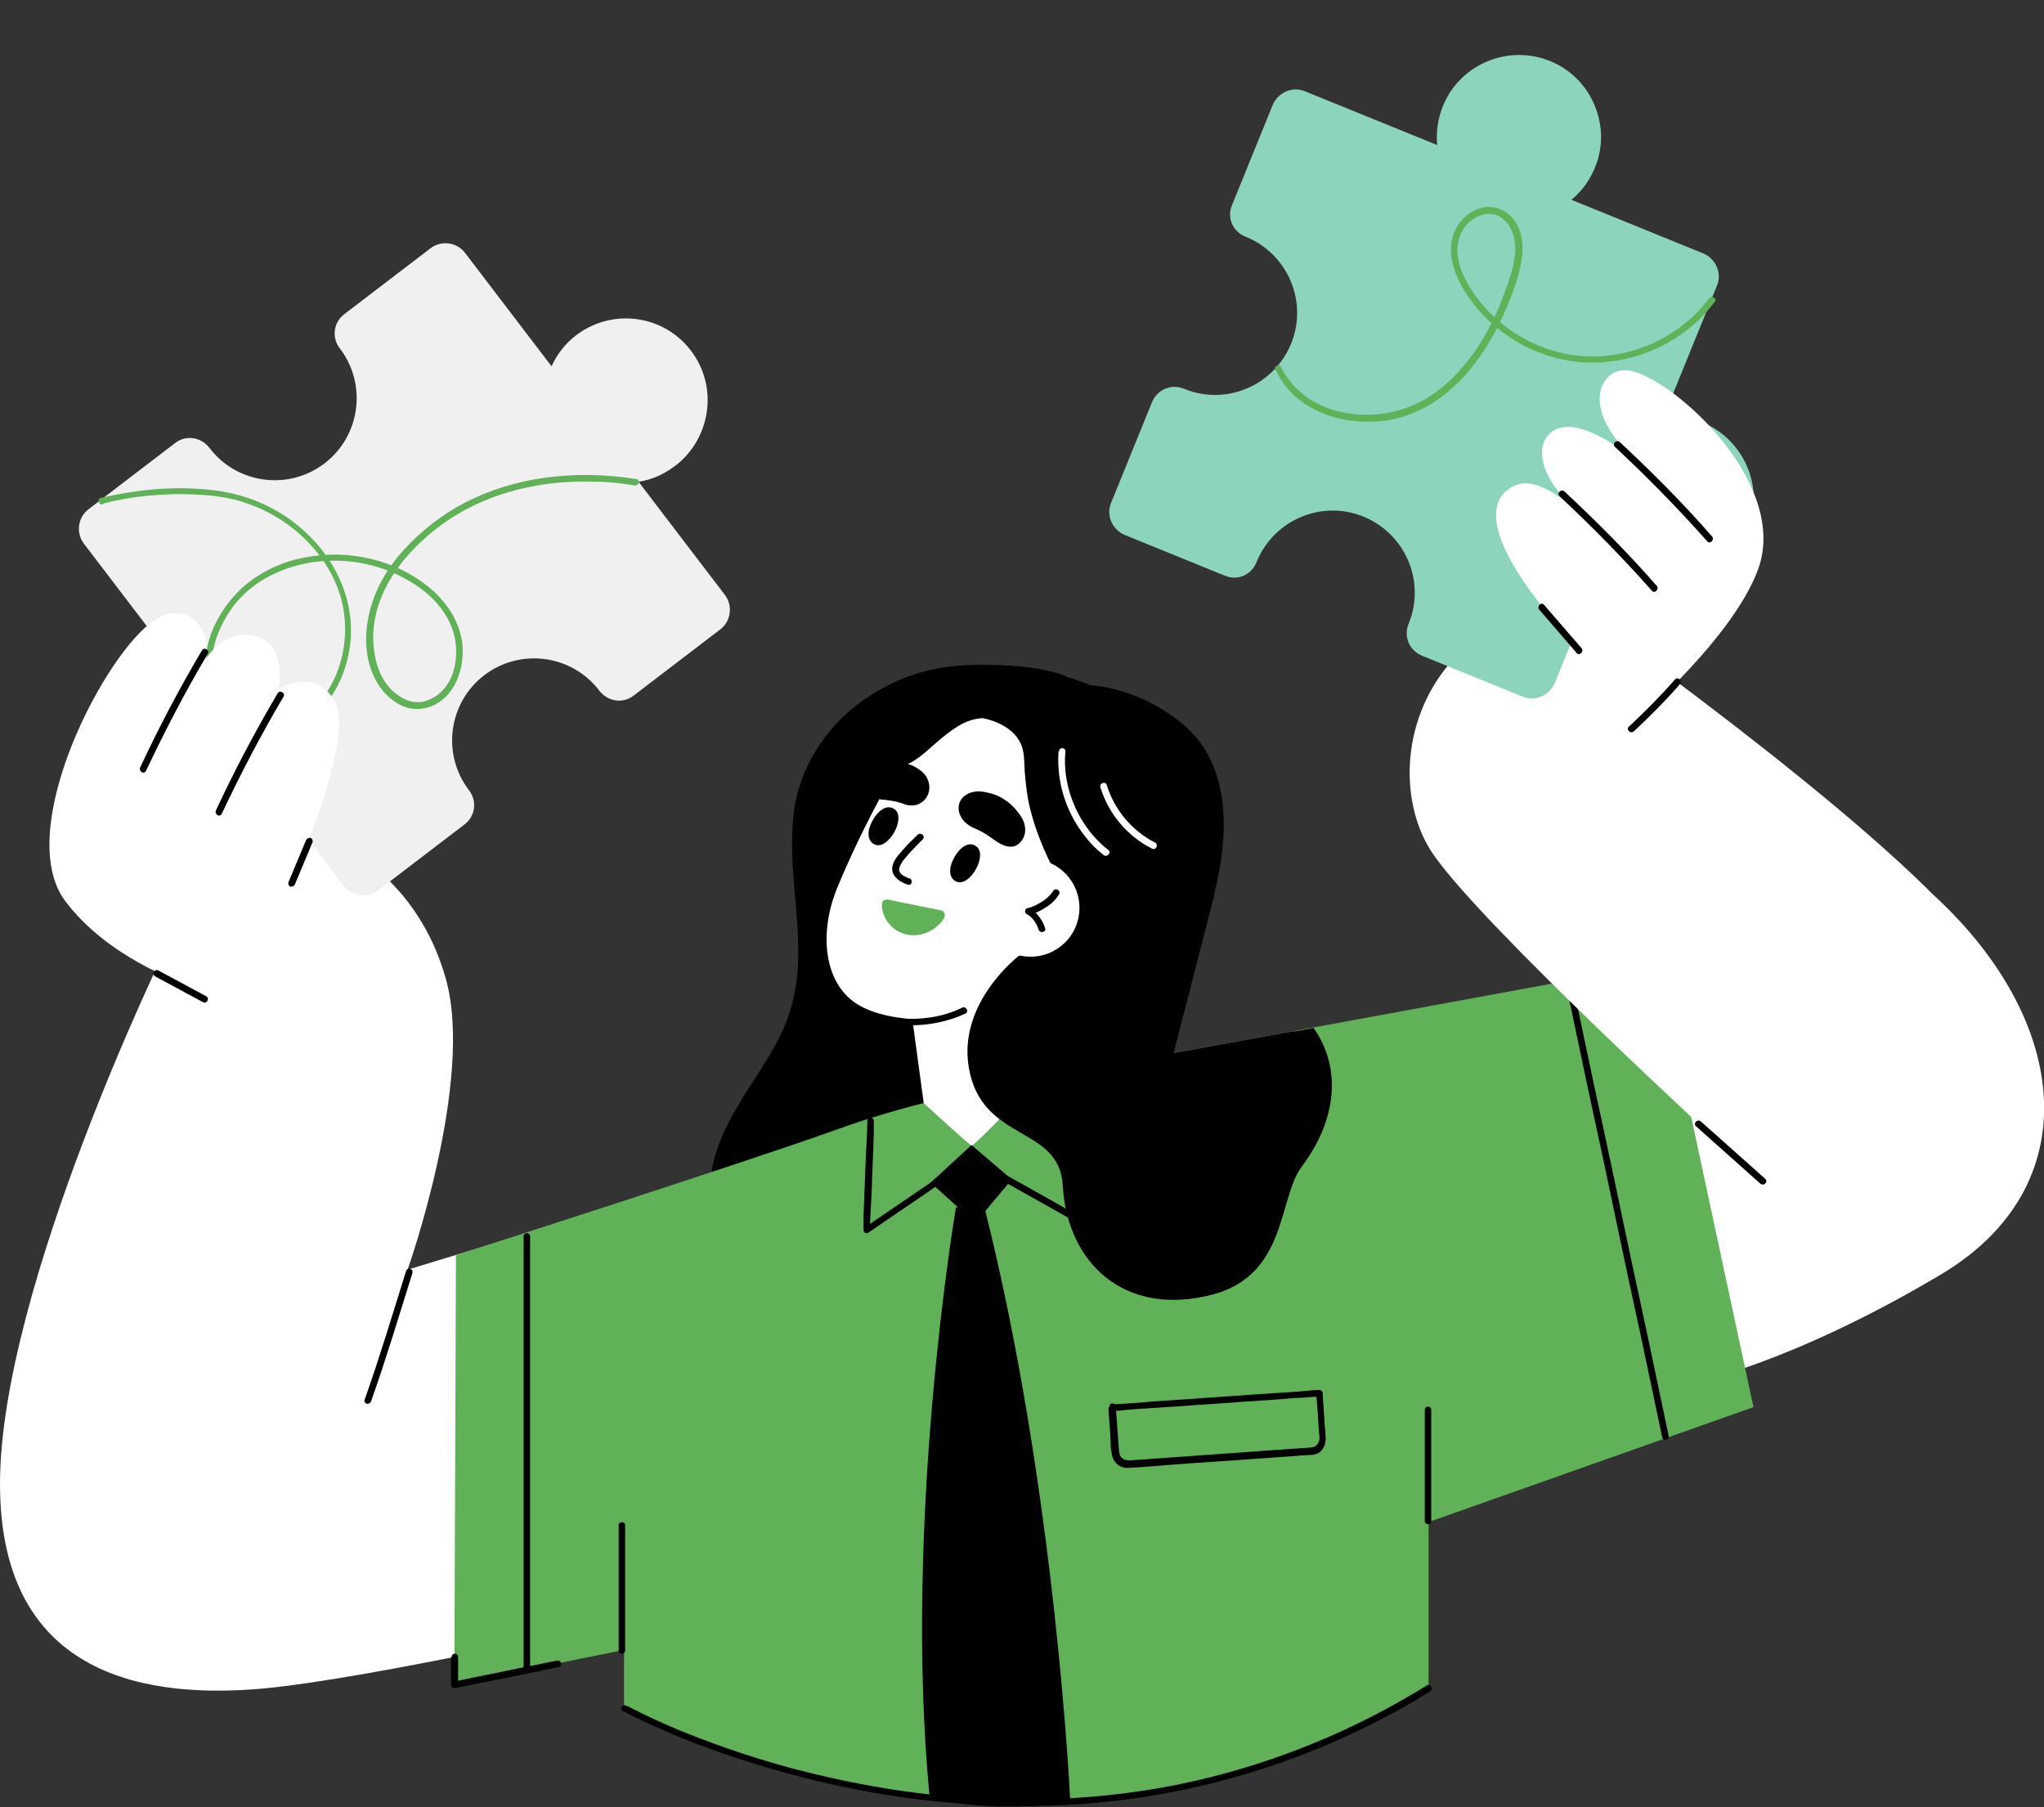 <?xml version="1.0" encoding="UTF-8"?>
<svg id="_x3C_Layer_x3E_" xmlns="http://www.w3.org/2000/svg" version="1.1" viewBox="0 0 380.6 336.5">
  <rect x="0" y="0" width="380.6" height="336.5" fill="#333333" stroke="none"/>
  <!-- Generator: Adobe Illustrator 29.7.1, SVG Export Plug-In . SVG Version: 2.1.1 Build 8)  -->
  <defs>
    <style>
      .st0 {
        fill: #8cd4bc;
      }

      .st1 {
        fill: #60b158;
      }

      .st2 {
        fill: #fff;
      }

      .st3 {
        fill: #f0f0f0;
      }
    </style>
  </defs>
  <path d="M195.8,153.2c-2.2,9.3-7.5,17.3-11.1,26-1.8,4.2-3.2,8.7-3.6,13.3-.5,5,0,10.1-.6,15.2-.3,2.5-.9,4.9-1.9,7.1-1,2.1-2.3,4-3.8,5.7-3.3,3.6-7.5,6.2-11.9,8.3-2.3,1.1-4.7,2.1-7,3-2.5,1-4.9,2-7.5,2.6-2.6.6-5.3.8-7.9,0-1.9-.6-3.5-1.8-4.7-3.3-2.6-3.1-3.8-7.3-3.5-11.3.4-5,2.6-9.7,5.1-13.9,2.5-4.3,5.5-8.3,7.7-12.7,2.2-4.4,3.3-9,3.5-13.9.4-9.8-2.2-19.6-.6-29.3,1.5-8.6,6.9-16,14.2-20.6,8.2-5.2,16.1-6.3,27.9-5.3,2.3.2,6.3.9,8.4,1.8.9,8.7-.6,18.8-2.6,27.4Z"/>
  <path class="st2" d="M360.1,166.7c25.5,23.5,28.7,54.3,1.3,70.6-28.2,16.8-46.8,20.4-46.8,20.4l-19.8-68.9,65.4-22Z"/>
  <path class="st2" d="M31.1,176.1S0,239.6,0,276.3s28.5,39.9,48.9,38.1c20.4-1.9,67.3-12.6,67.3-12.6l6.1-79.5-46.4,14.1s12.5-35.3,7.1-54.2c-6.5-23.1-26.8-28-26.8-28l-25.1,21.9Z"/>
  <path class="st3" d="M118.9,89.7c2.7-.4,5.2-1.6,7.5-3.5,5.8-5,7.1-13.6,2.9-20-4.9-7.5-15-9.1-22-3.8-2.1,1.6-3.6,3.6-4.6,5.8l-16.1-21.1c-1.5-2-4.4-2.4-6.4-.9l-16.1,12.3c-2,1.5-2.4,4.4-.8,6.4,0,0,0,0,0,0,5.1,6.7,3.8,16.3-2.9,21.4-6.7,5.1-16.3,3.8-21.4-2.9,0,0,0,0,0,0-1.5-2-4.4-2.5-6.4-.9l-16.1,12.3c-2,1.5-2.4,4.4-.9,6.4l16.1,21.1c-2.7.4-5.2,1.6-7.5,3.5-5.8,5-7.1,13.6-2.9,20,4.9,7.5,15,9.1,22,3.8,2.1-1.6,3.6-3.6,4.6-5.8l16.1,21.1c1.5,2,4.4,2.4,6.4.9l16.1-12.3c2-1.5,2.4-4.4.8-6.4,0,0,0,0,0,0-5.1-6.7-3.8-16.3,2.9-21.4,6.7-5.1,16.3-3.8,21.4,2.9,0,0,0,0,0,0,1.5,2,4.4,2.5,6.4.9l16.1-12.3c2-1.5,2.4-4.4.9-6.4l-16.1-21.1Z"/>
  <path class="st1" d="M19.4,93.7c4.3-1.1,8.8-1.6,13.3-1.7,4.4,0,9,.2,13.2,1.7,8.1,2.7,15.3,9.4,17.6,17.7,2.2,8-.4,17.8-7.6,22.4-3.7,2.3-8.7,3.2-12.3.4-3.1-2.4-4.2-6.5-4.2-10.2,0-3.9,1.6-7.7,3.8-10.8,2.1-2.9,5.1-5.2,8.4-6.6,6.9-3.1,15.3-2.9,22.2.3,3.6,1.7,7,4.1,9.1,7.5,2.1,3.3,2.6,7.2,1.4,11-.7,2-2.1,3.8-4,4.7-1.9,1-4,.8-5.8-.4-3.9-2.4-5.1-7.3-5-11.6.3-8.9,6.9-16.5,14-21.3,8.1-5.4,18-7.5,27.6-7.1,2.4,0,4.7.3,7.1.7.8.1,1.1-1.1.3-1.2-10.1-1.6-20.9-.8-30.3,3.6-4.4,2-8.4,4.9-11.8,8.3-3.3,3.3-6,7.3-7.3,11.8-1.3,4.3-1.4,9.5.8,13.6,1,2,2.7,3.8,4.7,4.8,2.1,1,4.4.9,6.4-.1,4-2.1,5.5-7,5.1-11.3-.5-4.1-2.8-7.6-5.8-10.2-6.4-5.5-15.4-7.5-23.6-5.9-3.8.7-7.4,2.3-10.5,4.7-3.1,2.5-5.5,5.8-6.9,9.5-1.4,3.9-1.7,8.4-.2,12.3.7,1.8,1.8,3.6,3.4,4.8,1.8,1.4,4,2.2,6.2,2.2,4.7,0,9.2-2.7,12-6.3,2.8-3.5,4.3-7.8,4.6-12.2.6-9.4-4.8-17.9-12.5-22.9-3.9-2.5-8.2-4-12.8-4.6-4.9-.6-9.9-.5-14.7.2-2.2.3-4.3.7-6.5,1.2-.8.2-.4,1.4.3,1.2h0Z"/>
  <path class="st2" d="M33.5,182.8s-13.6-4.6-21.4-15.1c-9.4-12.7,6.3-44.1,15.8-51.6,6.4-5.1,11.7.8,10.5,6.5,0,0,3.4-5.6,9.1-4.2,6,1.5,4.4,9.8,4.4,9.8,0,0,6.5-3.9,10.3,2.1,5.2,8.1-12.9,45.3-12.9,45.3l-15.8,7.2Z"/>
  <path d="M27.2,143.5c3.5-7.4,7.3-14.7,11.5-21.8.4-.7-.7-1.3-1.1-.6-4.2,7.1-8,14.3-11.5,21.8-.3.7.7,1.4,1.1.6h0Z"/>
  <path d="M41.3,151.5c3.5-7.4,7.3-14.7,11.5-21.8.4-.7-.7-1.3-1.1-.6-4.2,7.1-8,14.3-11.5,21.8-.3.7.7,1.4,1.1.6h0Z"/>
  <path d="M28.9,181.8c3,1.6,5.9,3.2,8.9,4.8.7.4,1.3-.7.6-1.1l-8.9-4.8c-.7-.4-1.3.7-.6,1.1h0Z"/>
  <path d="M57,156.4c-1.1,2.6-2.2,5.3-3.3,7.9-.1.3.1.7.4.8.4,0,.6-.1.8-.4,1.1-2.6,2.2-5.3,3.3-7.9.1-.3-.1-.7-.4-.8-.4,0-.6.1-.8.4h0Z"/>
  <path d="M75.6,236.7c-2.5,8-4.9,16-7.7,23.9-.3.8.9,1.1,1.2.3,2.8-7.9,5.2-15.9,7.7-23.9.2-.8-1-1.1-1.2-.3h0Z"/>
  <path class="st1" d="M84.9,233.7l-.3,79.9,31.6-6.4v10.7s76,42.1,149.8-3.6v-30.9l60.5-21.4-17.7-82.5-98.5,18.1s-32.6,4.8-53.9,12.5c-17.5,6.3-71.5,23.6-71.5,23.6Z"/>
  <path d="M84,308.5v5.2c0,.4.4.7.8.6,2.2-.4,4.3-.9,6.5-1.3,3.4-.7,6.9-1.4,10.3-2.1.8-.2,1.6-.3,2.4-.5.8-.2.5-1.4-.3-1.2-2.2.4-4.3.9-6.5,1.3-3.4.7-6.9,1.4-10.3,2.1-.8.2-1.6.3-2.4.5.3.2.5.4.8.6v-5.2c0-.8-1.2-.8-1.2,0h0Z"/>
  <path d="M115.9,318.5c2.7,1.5,5.5,2.7,8.2,3.9,7.2,3.1,14.6,5.6,22.2,7.7,10.6,2.9,21.5,4.9,32.5,5.7,13.1,1,26.4.4,39.3-2.1,15.1-2.9,29.6-8.2,43-15.7,1.8-1,3.5-2,5.2-3.1.7-.4,0-1.5-.6-1.1-13.2,8.2-27.7,14.2-42.8,17.7-13,3-26.5,4-39.8,3.4-11.2-.5-22.3-2.3-33.1-5-8-2-15.8-4.6-23.4-7.7-3.4-1.4-6.6-2.9-9.9-4.6,0,0,0,0-.1,0-.7-.4-1.3.7-.6,1.1h0Z"/>
  <path d="M187.3,220.2c4.3,2.4,8.5,4.8,12.8,7.2.6.3,1.2.7,1.8,1,.5.3,1-.2.9-.7-.4-2.3-.8-4.6-1.1-6.9-.6-3.6-1.2-7.3-1.8-10.9-.1-.8-.3-1.7-.4-2.5-.1-.8-1.3-.5-1.2.3.4,2.3.7,4.6,1.1,6.9.6,3.6,1.2,7.3,1.8,10.9.1.8.3,1.7.4,2.5.3-.2.6-.5.9-.7-4.3-2.4-8.5-4.8-12.8-7.2-.6-.3-1.2-.7-1.8-1-.7-.4-1.3.7-.6,1.1h0Z"/>
  <path class="st2" d="M169.6,187.7l2.4,17.7s8.4,7.7,8.9,7.9c.5.2,11.5-11.5,11.5-11.5l-2.1-19.4-20.7,5.3Z"/>
  <path d="M291.6,183.3c2.3,11,4.6,21.9,7,32.9,2.3,11,4.6,21.9,7,32.9,1.3,6.2,2.6,12.3,3.9,18.5.2.8,1.4.5,1.2-.3-2.3-11-4.6-21.9-7-32.9-2.3-11-4.6-21.9-7-32.9-1.3-6.2-2.6-12.3-3.9-18.5-.2-.8-1.4-.5-1.2.3h0Z"/>
  <path d="M97.5,230.2c0,10.5,0,21,0,31.5,0,10.5,0,21,0,31.4,0,5.9,0,11.8,0,17.7,0,.8,1.2.8,1.2,0,0-10.5,0-21,0-31.5,0-10.5,0-21,0-31.4,0-5.9,0-11.8,0-17.7,0-.8-1.2-.8-1.2,0h0Z"/>
  <path d="M115.2,284c0,7.8,0,15.5,0,23.3,0,.8,1.2.8,1.2,0,0-7.8,0-15.5,0-23.3,0-.8-1.2-.8-1.2,0h0Z"/>
  <path d="M265.3,262.5c0,6.9,0,13.8,0,20.7,0,.8,1.2.8,1.2,0,0-6.9,0-13.8,0-20.7,0-.8-1.2-.8-1.2,0h0Z"/>
  <path class="st2" d="M322.5,215s-47-43-55.8-56.2c-8.8-13.1-5.2-40.2,24.1-47.5,0,0,58.7,41.2,76,62.8,18.4,23-44.3,40.9-44.3,40.9Z"/>
  <path class="st0" d="M317.8,79.2c-2.6-1.2-5.4-1.7-8.1-1.4l10-24.6c1-2.3-.2-5-2.5-6l-24.6-10c2.1-1.7,3.7-4,4.7-6.8,2.5-7.2-.9-15.3-7.7-18.6-8-3.9-17.6-.2-20.9,7.9-1,2.4-1.3,4.9-1.1,7.3l-24.6-10c-2.3-1-5,.2-6,2.5l-7.6,18.7c-1,2.4.2,5,2.6,5.9,0,0,0,0,0,0,7.8,3.2,11.6,12.1,8.4,19.9-3.2,7.8-12.1,11.6-19.9,8.4,0,0,0,0,0,0-2.4-1-5,.1-6,2.5l-7.6,18.7c-1,2.3.2,5,2.5,6l18.7,7.6c2.4,1,5-.2,5.9-2.6,0,0,0,0,0,0,3.2-7.8,12.1-11.6,19.9-8.4,7.8,3.2,11.6,12.1,8.4,19.9,0,0,0,0,0,0-1,2.4.1,5,2.5,6l18.7,7.6c2.3,1,5-.2,6-2.5l10-24.6c1.6,1.9,3.6,3.4,6,4.4,8.1,3.3,17.5-.9,20.3-9.4,2.4-7.3-1.1-15.3-8-18.6Z"/>
  <path class="st1" d="M237.6,69c3.8,8.1,13.9,10.8,22.1,9,10-2.3,16.8-11.3,20.6-20.2,1.1-2.5,2.1-5.1,2.7-7.8.7-2.8.8-5.8-.6-8.3-1.2-2.1-3.5-3.5-6-3.1-2.3.4-4.3,2-5.3,4-2.6,5.1.8,11.1,4.1,15,3.4,3.9,7.8,6.9,12.7,8.5,10,3.4,21.4.5,28.9-7,.9-.9,1.7-1.9,2.5-2.9.5-.6-.6-1.3-1.1-.6-5.9,7.9-16.3,12.1-26,10.4-4.8-.8-9.3-3-13-6.1-1.8-1.5-3.4-3.3-4.8-5.3-1.5-2.2-2.8-4.7-3-7.4-.2-2.4.7-4.7,2.6-6.2,1.7-1.3,4.1-1.7,5.8-.3,2,1.6,2.5,4.2,2.3,6.6-.2,2.7-1.3,5.4-2.2,7.9-1.7,4.5-4,8.9-7.1,12.6-2.9,3.6-6.7,6.7-11.1,8.2-7.2,2.6-16.9,1.2-21.7-5.3-.6-.8-1.1-1.6-1.5-2.4-.3-.7-1.4,0-1.1.6h0Z"/>
  <path class="st2" d="M216.2,140.5c-8.3-16-33.7-21.7-44.3-5.5-6.1,9.4-11.7,19.9-16,30.3-3.3,8-2.6,16.9,2.9,21.1,5.2,4,16.8,4.4,27,2,9.6-2.2,14.8-5.6,22-10.8,14.3-10.5,14.5-25.2,8.4-37Z"/>
  <path d="M208.6,150.9c-.6,3.3-1.8,6.5-3.7,9.3-1.7,2.5-3.8,4.7-6.2,6.4-1.2-2.2-2.4-4.4-3.5-6.7-1.5-3.2-2.7-6.4-3.5-9.8-.5-2.1-.7-4.3-.9-6.5-.1-1.7,0-3.7-.8-5.3-1.3-2.6-4.2-4-7-4.6-2.7-.6,10.7-4.5,12.4-6.7.2-.2.3-.5.5-.7,2.9,1.5,5.5,3.5,7.6,6.1,2.1,2.6,3.7,5.6,4.6,8.8.9,3.2,1.1,6.6.5,9.9Z"/>
  <path d="M210.3,197.6s12-16.8,15.6-30.4c2.4-9.2,3.5-20.4-2.1-28.5-5.9-8.5-21.2-13.7-27.1-9.8.4.3.8.8,1.2,1.1,3.2,2.8,4.5,6.8,4.5,10.9,0,4.9-1.9,9.9-4,14.8-2.2,5.3-4.7,10.5-6.5,15.8-1.8,5.3-3.1,10.6-3.2,15.8-.2,8.3,2.9,16.5,10.2,21.5,3.7,2.5,8.4,4.2,13.7,4.4,5.8.2,11.9-1.4,16.8-5,6.1-4.5,9.1-10.3,11.5-16.2l-30.7,5.6Z"/>
  <path class="st2" d="M197.1,139.9c-.4,5.7,1.4,11.4,5,15.9,1,1.3,2.1,2.4,3.4,3.4.6.5,1.5-.4.9-.9-4.3-3.4-7.1-8.4-7.9-13.8-.2-1.5-.3-3.1-.1-4.6,0-.8-1.2-.8-1.2,0h0Z"/>
  <path class="st2" d="M204.9,146.6c1.5,4.9,5,9.1,9.6,11.4.7.4,1.3-.7.6-1.1-4.3-2.2-7.6-6.1-9-10.7-.2-.8-1.4-.4-1.2.3h0Z"/>
  <path d="M189.8,177.9s-11.5,8.7-9.4,20.9c2.4,14,16.9,10.6,17.5,22,.8,14.3,11.5,24.6,28,20.2,13.8-3.7,12.1-18,16.5-23.8,6.6-8.8,7.4-18.4,2.2-25.8l-26.1,4.8,7.7-29.9-36.3,11.7Z"/>
  <path class="st1" d="M164.2,168.4c0-.6.5-1,1.1-.9l9.9,2c.6.1.9.8.6,1.4-.3.6-.9,1.2-1.6,1.8-2.1,1.6-4.9,2-7.3.5-1.6-1-2.7-2.9-2.7-4.8Z"/>
  <path d="M181.5,147.4c1.1-.2,2.5.2,3.3.4,2.2.7,4,2.2,5.3,4.2.9,1.3,1.2,3.3,0,4.7-1.4,1.7-3.4.8-4.8-.2-1.3-.9-2-1.5-3.9-2.3-4.1-1.8-3.7-6.3.2-6.8Z"/>
  <path d="M163.2,148.5c.2-2.2.7-4.5,1.9-6.3,1.8-.4,3.6-.3,5.1.5.6.3,1.6.9,2.2,1.8,1.9,2.9-.6,6.5-4.1,5.2-1.6-.6-2.4-.6-3.7-.8-.5,0-1-.1-1.5-.3Z"/>
  <circle class="st2" cx="191.9" cy="169.1" r="9.1" transform="translate(-57.1 227.5) rotate(-54.6)"/>
  <path d="M162.8,157.2c-.7-.3-1.3-1.2-1-2.7.5-2.2,2.8-5.3,4.8-3.8,2.2,1.6-1.3,7.8-3.8,6.5Z"/>
  <path d="M178,164.1c-.7-.3-1.3-1.2-1-2.7.5-2.2,2.8-5.3,4.8-3.8,2.2,1.6-1.3,7.8-3.8,6.5Z"/>
  <path d="M196.1,165.9c-.5.8-1.3,1.5-2.1,2-.8.5-1.7,1-2.7,1.2-.5.1-.6.9-.1,1.1,1.1.6,1.8,1.7,2.2,2.9.3.8,1.5.4,1.2-.3-.5-1.5-1.4-2.8-2.8-3.6,0,.4,0,.8-.1,1.1,1.1-.2,2.2-.8,3.1-1.4,1-.6,1.8-1.4,2.4-2.4.4-.7-.7-1.3-1.1-.6h0Z"/>
  <path d="M169.4,163.6c-.7-.3-1.6-.6-1.9-1.3-.3-.7.3-1.5.7-2.1,1.1-1.4,2.4-2.7,3.6-3.9.6-.6-.3-1.4-.9-.9-.8.8-1.6,1.5-2.3,2.3-.7.8-1.5,1.6-2,2.5-.5.9-.7,1.9-.1,2.8.6.9,1.6,1.4,2.5,1.7.8.3,1.1-.9.3-1.2h0Z"/>
  <path d="M174.3,128.5c-1,.6-1.8-.3-1.9-1.1-1.5,1-2.7,2.2-3.7,3.4-2.8,3.4-6.5,7.8-5.5,11.6,7.1,2,8.8-3.2,15.2-7.2,4.4-2.7,9-1.8,18.6,2.9-.3-.9,6.6-9.7,6-10.5-8.9-3.9-20-4.4-28.7,1Z"/>
  <path d="M169.6,190.9c3.5,0,7-.7,10.2-2.2.7-.4,0-1.4-.6-1.1-3,1.5-6.3,2.1-9.6,2.1-.8,0-.8,1.2,0,1.2h0Z"/>
  <path class="st2" d="M301.4,137.1s21-17.3,26-31.2c5.7-15.9-15.5-35.2-23.9-36.9-3.5-.7-7,2.7-5.1,8.3.7,2.1,2.3,4.2,4.4,7.1,0,0-10.1-8.1-14.4-3.5-1.6,1.6-1.5,4.2-.7,6.4,1.4,3.7,4.9,6.9,4.9,6.9,0,0-3.7-3.3-7.4-4.1-2.3-.5-4.7.7-5.9,2.7-3.7,6.5,7.3,20.1,13.1,26.2l9,18.1Z"/>
  <path d="M318.8,99.9c-5.4-6.2-11.2-12-17.2-17.6-.6-.5-1.5.3-.9.9,6,5.6,11.8,11.5,17.2,17.6.5.6,1.4-.3.9-.9h0Z"/>
  <path d="M308.5,109.1c-5.4-6.2-11.2-12-17.2-17.6-.6-.5-1.5.3-.9.9,6,5.6,11.8,11.5,17.2,17.6.5.6,1.4-.3.9-.9h0Z"/>
  <path d="M286.6,113.5c2.3,2.7,4.7,5.4,7,8.1.5.6,1.4-.3.9-.9-2.3-2.7-4.7-5.4-7-8.1-.5-.6-1.4.3-.9.9h0Z"/>
  <path d="M311.9,126.5c-2.7,3.1-5.6,6-8.6,8.8-.6.5.3,1.4.9.9,3-2.8,5.9-5.7,8.6-8.8.5-.6-.3-1.5-.9-.9h0Z"/>
  <path d="M206.4,262.2c.1,2,.3,4,.4,6,0,.8,0,1.6.2,2.3.1,1.6,1.4,2.9,3,2.8,2.8-.1,5.6-.4,8.4-.6,5.2-.4,10.4-.7,15.6-1.1,3.3-.2,6.6-.5,10-.7.9,0,1.7-.3,2.2-1,.7-.9.7-1.9.6-2.9-.2-2.3-.3-4.7-.5-7,0-.2,0-.4,0-.6,0-.3-.3-.6-.6-.6-1.3,0-2.6.2-3.9.3-3.1.2-6.1.4-9.2.6-3.7.3-7.5.5-11.2.8-3.2.2-6.4.4-9.6.7-1.6.1-3.1.2-4.7.3,0,0,0,0,0,0-.8,0-.8,1.3,0,1.2,1.3,0,2.6-.2,3.9-.3,3.1-.2,6.1-.4,9.2-.6,3.7-.3,7.5-.5,11.2-.8,3.2-.2,6.4-.4,9.6-.7,1.1,0,2.1-.1,3.2-.2.5,0,1,0,1.5-.1,0,0,0,0,0,0l-.6-.6c.1,1.9.3,3.8.4,5.7,0,.8.1,1.7.2,2.5,0,1-.5,1.8-1.5,1.9-.9.1-1.8.1-2.7.2-1.9.1-3.9.3-5.8.4-5.1.4-10.1.7-15.2,1.1-3.3.2-6.7.5-10,.7-.5,0-1,0-1.4-.3-.8-.5-.7-1.4-.8-2.3l-.5-6.8c0-.2,0-.4,0-.6,0-.8-1.3-.8-1.2,0Z"/>
  <polygon points="180.9 213.2 173.3 220.2 181.6 227.7 188.4 219.6 180.9 213.2"/>
  <path d="M178,224.8s-9.9,58.1-4.9,109.8c0,0,9.2,3.2,26.2,1,0,0-2.7-58.3-16-110.8h-5.3Z"/>
  <path d="M173.7,219.9c-3.7,2.5-7.3,5-11,7.5-.5.4-1,.7-1.6,1.1.3.2.6.4.9.5,0-2.3.2-4.6.3-6.9.1-3.6.3-7.3.4-10.9,0-.8,0-1.7,0-2.5,0-.8-1.2-.8-1.2,0,0,2.3-.2,4.6-.3,6.9-.1,3.6-.3,7.3-.4,10.9,0,.8,0,1.7,0,2.5,0,.5.5.8.9.5,3.7-2.5,7.3-5,11-7.5.5-.4,1-.7,1.6-1.1.7-.4,0-1.5-.6-1.1h0Z"/>
  <path d="M315.8,209.7c4,3.6,8,7.1,12,10.7.6.5,1.5-.3.9-.9-4-3.6-8-7.1-12-10.7-.6-.5-1.5.3-.9.9h0Z"/>
</svg>